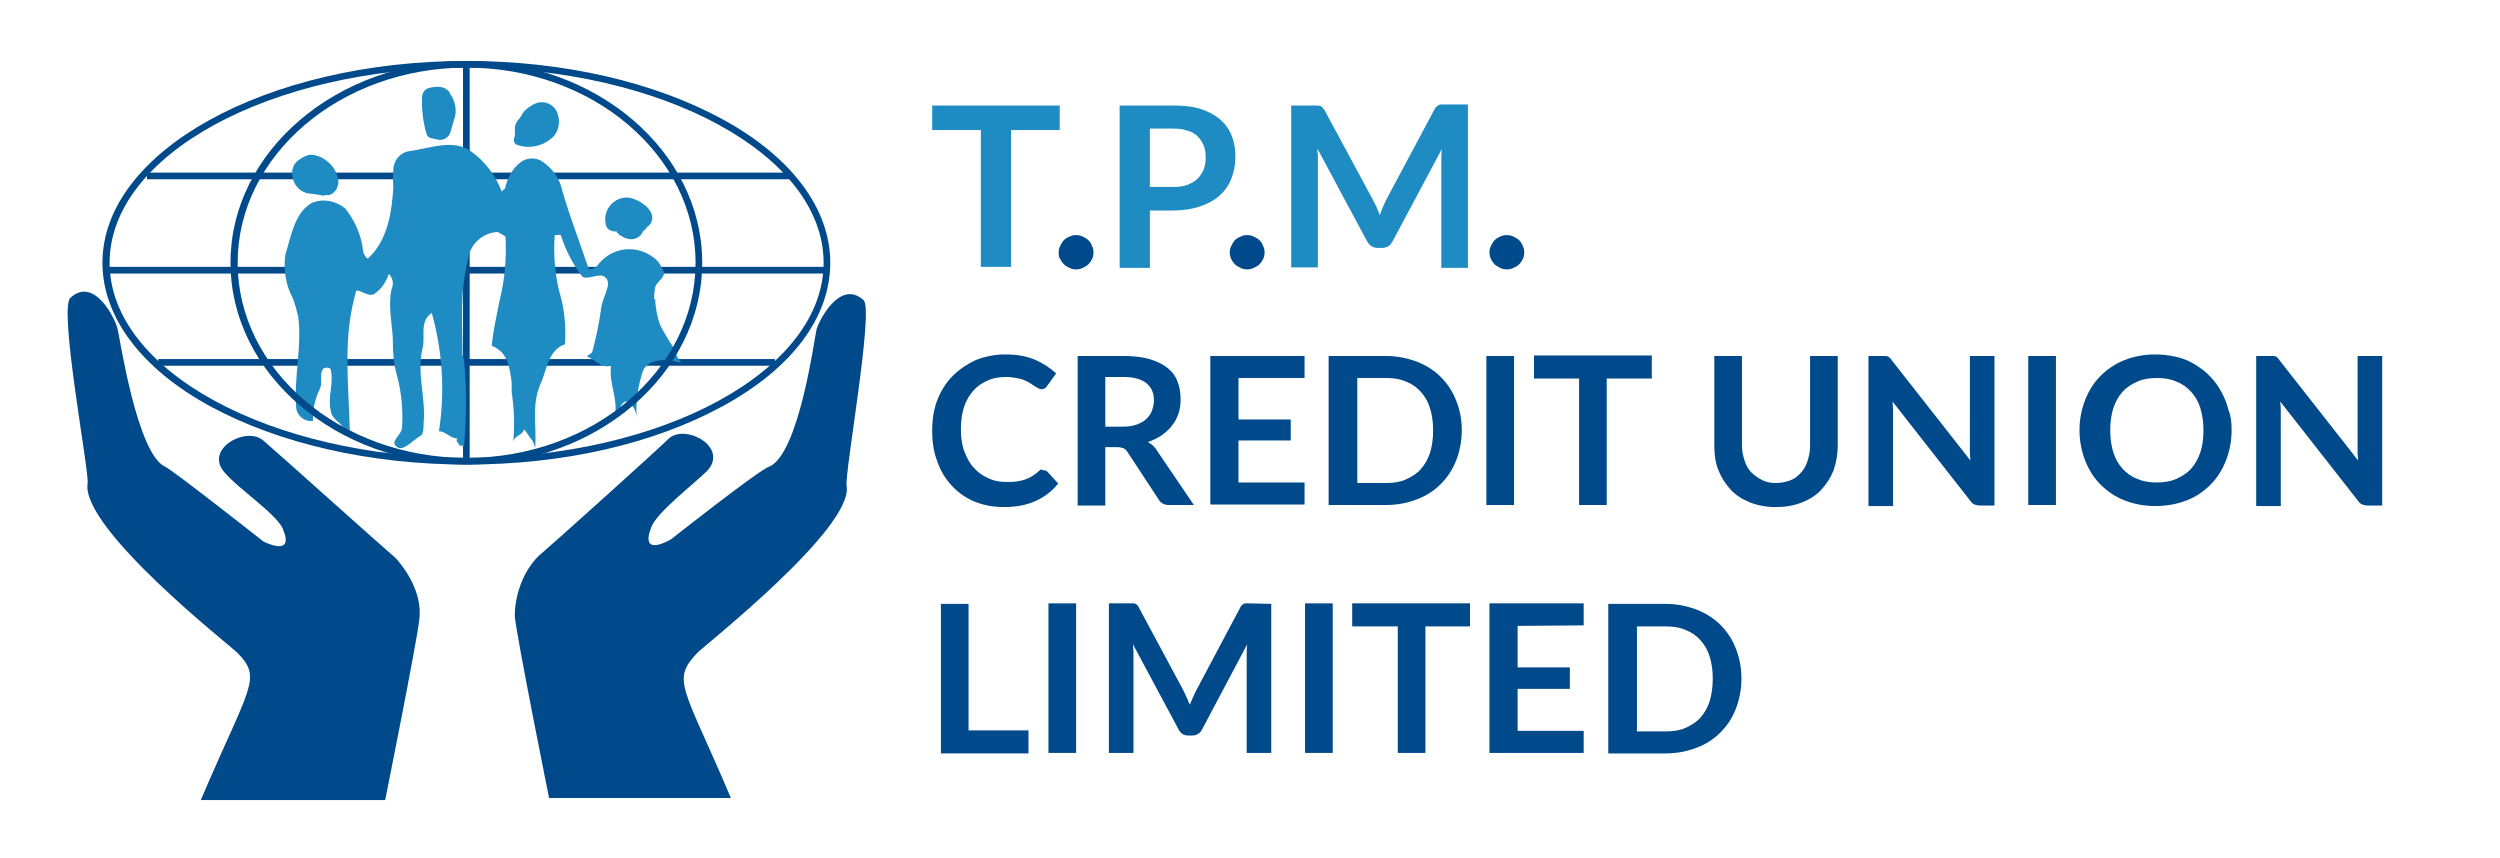 <svg xmlns="http://www.w3.org/2000/svg" xmlns:xlink="http://www.w3.org/1999/xlink" id="Layer_1" x="0px" y="0px" width="488.1px" height="167.6px" viewBox="0 0 488.1 167.6" style="enable-background:new 0 0 488.1 167.6;" xml:space="preserve"><style type="text/css">	.st0{display:none;}	.st1{display:inline;}	.st2{enable-background:new    ;}	.st3{fill:#004A8C;}	.st4{fill:#3D87F5;}	.st5{fill:#1E8BC3;}</style><g class="st0">	<g class="st1">		<g class="st2">			<path class="st3" d="M206.9,133.6v2.4v2.4H198h-8.9v-15.7V107h2.8h2.8v13.3v13.3h6.1H206.9L206.9,133.6L206.9,133.6z"></path>			<path class="st3" d="M216.6,138.5h-2.8H211v-15.7v-15.7h2.8h2.8v15.7V138.5z"></path>			<path class="st3" d="M256.3,107.2v15.7v15.7h-2.4h-2.4c0-0.7,0-6.2,0-11.7s0-10.8,0.2-11.1c-6.6,12.8-9.1,19.1-11.7,18.9    c-2.5-0.1-5-6.6-11.5-19.1c0.2,0.5,0.2,5.8,0.2,11.2c0,5.4,0,10.9,0,11.7h-2.4h-2.4v-15.7v-15.7c0.6,0.1,1.9,0,3.2-0.1    s2.5,0,2.8,0.6c0.7,1.2,3.2,5.8,5.6,10.4s4.7,9.2,5.1,10.4c0.5-1.4,2.8-6.1,5.2-10.8s4.9-9.3,5.9-10.6c0.4-0.2,1.4-0.2,2.4-0.2    s2.1,0.1,2.5,0v0.4H256.3z"></path>			<path class="st3" d="M268.7,138.5h-2.8h-2.8v-15.7v-15.7h2.8h2.8v15.7V138.5z"></path>			<path class="st3" d="M296.6,111.9H292h-4.6v13.3v13.3h-2.8h-2.8v-13.3v-13.3h-4.6h-4.6v-2.4v-2.4h11.9h11.9v2.4v2.4L296.6,111.9    L296.6,111.9z"></path>			<path class="st3" d="M306.4,111.7v4.3v4.3h5.3h5.3v2.3v2.3h-5.3h-5.3v4.4v4.4h6.7h6.7v2.4v2.4h-9.6h-9.6v-15.7v-15.7h9.6h9.6v2.4    v2.4h-6.7h-6.7V111.7L306.4,111.7z"></path>			<path class="st3" d="M351.8,122.8c0.3,7.8-3.5,12-8.9,14c-5.3,2-12.2,2-18.1,1.6v-15.6v-15.6c5.8-0.5,12.7-0.5,18.1,1.6    S352,115,351.8,122.8z M346,122.8c0.3-4.8-1.7-7.8-4.7-9.5s-7.1-2-11.1-1.5v11v11c4,0.5,8,0.1,11-1.6S346.3,127.5,346,122.8z"></path>		</g>		<g class="st2">			<path class="st3" d="M209.9,84.6c0.4-0.1,1.1,0.5,1.7,1.2c0.6,0.7,1.2,1.4,1.4,1.7c-4.4,5.4-11.1,6.1-16.6,3.6    c-5.5-2.4-9.7-8-9.1-14.8c-0.6-6.7,3.4-12,8.7-14.6c5.3-2.5,11.9-2.2,16.6,2.4c-0.5,0.5-0.9,1.5-1.5,2.4    c-0.6,0.8-1.2,1.4-2.1,0.9c-10.9-6.6-16,1.3-15.7,9s5.9,15.2,16.3,8c0,0.2,0,0.2,0.1,0.2C209.8,84.6,209.8,84.6,209.9,84.6z"></path>			<path class="st3" d="M240.5,92c-0.8-0.1-2.4,0.1-3.9,0.1s-2.9-0.2-3.4-1.1c0,0-1.6-2.5-3.2-5c-1.6-2.5-3.2-5-3.2-5    c-0.4-0.7-1.1-0.9-1.9-0.9c-0.8,0-1.7,0.1-2.4,0v6.2v6.2h-2.8H217v-16V60.7c2.6,0.1,6.1-0.2,9.5,0s6.6,0.7,8.6,2.5    c2.7,2.3,3.4,5.7,2.7,8.8s-3,5.9-6.5,6.7c0.9,0.3,2.9,3.2,4.9,6.2C238.1,88.1,239.9,91.2,240.5,92z M226,75.5    c4.9-0.3,6.9-3.5,6.2-6.2c-0.7-2.8-4.1-5.2-9.8-4.1v5.2v5.2h1.8L226,75.5L226,75.5z"></path>			<path class="st3" d="M249.6,65.4v4.3V74h5.3h5.3v2.3v2.3h-5.3h-5.3v4.3v4.3h6.7h6.7v2.4V92h-9.6h-9.6V76.3V60.7h9.6h9.6V63v2.4    h-6.7H249.6z"></path>			<path class="st3" d="M295,76.4c0.3,7.8-3.5,12-8.9,14s-12.2,2-18.1,1.6V76.3V60.7c5.9-0.5,12.8-0.5,18.1,1.6    C291.5,64.4,295.3,68.6,295,76.4z M289.2,76.4c0.3-4.7-1.6-7.7-4.6-9.4s-7-2.1-11-1.6v10.9v10.9c3.9,0.5,8,0.1,11-1.5    S289.5,81.2,289.2,76.4z"></path>			<path class="st3" d="M305.6,92h-2.8H300V76.3V60.7h2.8h2.8v15.7L305.6,92L305.6,92z"></path>			<path class="st3" d="M333.5,65.4h-4.6h-4.6v13.3V92h-2.7h-2.7V78.7V65.4h-4.6h-4.6V63v-2.4h11.9h11.9V63L333.5,65.4L333.5,65.4    L333.5,65.4z"></path>			<path class="st3" d="M358.7,87.3c5.6,0.2,7-4.9,7.1-10.8c0.2-5.9-0.9-12.6-0.3-15.8h2.8h2.8c-0.3,5.1,0.7,13.3-0.3,20.1    s-4.1,12.2-12.4,11.8c-8.3,0.4-11.3-5-12.4-11.8c-1-6.8,0-14.9-0.3-20.1h2.8h2.8c0.6,3.2-0.5,10-0.3,16    C351.4,82.7,352.9,87.7,358.7,87.3z"></path>			<path class="st3" d="M403.2,60.7v15.7V92c-0.7-0.1-1.7,0.1-2.6,0c-0.9,0-1.8-0.2-2.3-0.9c0,0-4-5.2-8-10.4c-4-5.2-8-10.4-8-10.4    c0.1,0.6,0.2,5.6,0.2,10.7s0,10.3,0,11.2h-2.4h-2.4V76.4V60.7c0.7,0.1,1.7-0.1,2.7,0c0.9,0,1.8,0.3,2.1,1.1c0,0,4,5.2,8,10.5    c4,5.2,8,10.5,8,10.5c-0.2-0.7-0.2-5.7-0.2-10.8c0-5.1,0-10.3,0-11.3h2.5H403.2z"></path>			<path class="st3" d="M415.7,92h-2.8h-2.8V76.3V60.7h2.8h2.8v15.7V92z"></path>			<path class="st3" d="M451.3,76.4C451.9,86.8,443.9,92,436,92s-16-5.2-15.4-15.6C420,66,428,60.8,436,60.8    C443.9,60.9,451.9,66.1,451.3,76.4z M445.7,76.4c0.5-7.3-4.6-10.9-9.7-10.9s-10.2,3.6-9.8,10.9c-0.4,7.3,4.7,10.9,9.8,10.9    S446.1,83.7,445.7,76.4z"></path>			<path class="st3" d="M481.9,60.7v15.7V92c-0.7-0.1-1.7,0.1-2.6,0c-0.9,0-1.8-0.2-2.3-0.9c0,0-4-5.2-8-10.4c-4-5.2-8-10.4-8-10.4    c0.1,0.6,0.2,5.6,0.2,10.7s0,10.3,0,11.2h-2.4h-2.4V76.4V60.7c0.7,0.1,1.7-0.1,2.7,0c0.9,0,1.8,0.3,2.1,1.1c0,0,4,5.2,8,10.5    c4,5.2,8,10.5,8,10.5C477,82.1,477,77.1,477,72c0-5.1,0-10.3,0-11.3h2.5H481.9z"></path>		</g>		<g class="st2">			<path class="st4" d="M210.3,18.7h-4.5h-4.5V32v13.3h-2.8h-2.8V32V18.7H191h-4.6v-2.4V14h11.9h11.9v2.4v2.3H210.3z"></path>			<path class="st3" d="M209.9,42.4c-0.2-2.1,1.5-3.2,3.2-3.2s3.4,1.1,3.3,3.2c0.1,2.2-1.6,3.2-3.2,3.2    C211.5,45.6,209.8,44.6,209.9,42.4z"></path>			<path class="st4" d="M231.3,14c9.5,0.2,12.9,6.1,11.7,11.6c-1.2,5.4-7,10.3-15.8,8.5v5.5v5.5h-2.8h-2.8V29.6V14h4.9H231.3z     M231.3,29.8c5-0.2,7-3.7,6.2-6.7s-4.3-5.7-10.4-4.5v5.6v5.6h2.1H231.3z"></path>			<path class="st3" d="M242,42.4c-0.2-2.1,1.5-3.2,3.2-3.2s3.4,1.1,3.3,3.2c0.2,2.2-1.5,3.2-3.3,3.2    C243.5,45.6,241.8,44.6,242,42.4z"></path>			<path class="st5" d="M286.5,14v15.7v15.7H284h-2.4c0-0.7,0-6.2,0-11.7s0-10.8,0.2-11.1c-6.6,12.8-9.1,19.1-11.7,18.9    s-5-6.6-11.5-19.1c0.2,0.5,0.2,5.8,0.2,11.2s0,10.9,0,11.7h-2.4H254V29.7V14c0.6,0.1,1.9,0,3.2-0.1c1.3,0,2.5,0,2.8,0.6    c0.7,1.2,3.2,5.8,5.6,10.4s4.7,9.2,5.1,10.4c0.5-1.4,2.8-6.1,5.2-10.8s4.9-9.3,5.9-10.6c0.4-0.2,1.4-0.2,2.4-0.2s2.1,0.1,2.5,0    V14H286.5z"></path>		</g>	</g>	<g class="st1">		<g>			<path class="st3" d="M157.8,58.7l-3.5,11.6l-3.5,11.6l-9,6.8l-9,6.8l0,0l0,0l-4.5,3.3l-4.5,3.3l-0.7-0.7l-0.7-0.7    c0,0,0.5-0.5,1.4-1.4s2.4-2.1,4.2-3.7l0,0l0,0c1.7-1.5,4.1-3.7,6.1-5.4c2-1.7,3.5-3.1,3.5-3.1c0.7-2.5,0.2-4.6-1.1-6.2    s-3.3-2.8-5.4-3.4c-1,0-1.9,0.1-2.7,0.5c-0.8,0.3-1.6,0.8-2.4,1.5l0,0l0,0c0,0-3.1,2.6-7,5.9s-8.5,7.1-11.6,9.7l0,0l0,0    c-5.9,5.5-10.6,8.6-13.5,12.2s-4,7.6-2.6,15c0,0,1.5,9.3,3,18.5s3,18.5,3,18.5h21.4h21.4l-4.8-12.6l-4.8-12.6    c-1.1-7.3,6.9-13.9,15.5-20.2c8.6-6.3,18-12.3,19.6-18.3l0,0l0,0c0.1-1,1.4-10.4,2.7-20s2.6-19.2,2.9-20.8    c-0.5-6.6-3.6-7.5-6.6-5.8C161.2,50.7,158.2,55,157.8,58.7"></path>			<path class="st3" d="M10.2,51.6c-2-2.3-4.5-3.4-6.5-3S0.2,51,0.2,55c0.3,1.6,1.6,11.3,2.9,20.8s2.6,18.9,2.7,19.9l0,0l0,0    c1.5,6.4,10.9,12.5,19.7,18.9s16.7,13,15.5,20.2c0,0-2.4,6.3-4.8,12.6S31.3,160,31.3,160H53h21.6l3-18.5l3-18.5    c1.1-7.5,0.1-11.5-2.7-15c-2.8-3.5-7.4-6.6-13.4-12.1l0,0l0,0c-3-2.5-7.6-6.4-11.6-9.7c-3.9-3.3-7.1-5.9-7.1-5.9l0,0l0,0    c-2.4-2.5-6-2.4-8.6-0.8s-4.3,4.6-2.9,7.9c0,0,1.5,1.3,3.4,3s4.3,3.8,6.2,5.5l0,0l0,0c1.7,1.5,3.1,2.8,4.1,3.7s1.5,1.4,1.5,1.4    l-0.7,0.7l-0.7,0.7l-4.5-3.3l-4.5-3.3l0,0l0,0L29.6,89l-9.3-6.8c-1.2-2.8-2.8-9.3-4.6-15.7S11.9,53.8,10.2,51.6"></path>			<path class="st3" d="M86-1.6C35.1-1,9.7,20.5,9.7,42.1s25.4,43,76.3,43.6c50.9-0.5,76.3-22.1,76.3-43.6    C162.3,20.5,136.8-1.1,86-1.6 M86,84.8c-48.8-0.5-73.3-21.6-73.3-42.7C12.7,20.9,37.2-0.2,86-0.6c48.6,0.7,72.9,21.7,72.9,42.8    C158.8,63.1,134.5,84.1,86,84.8"></path>			<path class="st3" d="M86-1.6C51.1-1,33.6,20.5,33.5,42.1c-0.1,21.5,17.4,43,52.5,43.6c35-0.6,52.4-22.1,52.4-43.6    C138.3,20.6,120.8-0.9,86-1.6 M86,84.8c-33.2-0.1-49.7-21.4-49.7-42.7S52.8-0.5,86-0.6c33.2,0.1,49.7,21.4,49.7,42.7    S119.1,84.7,86,84.8"></path>			<path class="st3" d="M86.9,42.1c0,28.1-0.5,42.1-1.1,42.1c-0.5,0-1.1-14-1.1-42.1C84.8,14,85.4-0.1,85.9-0.1    C86.5-0.1,87,14,86.9,42.1"></path>			<path class="st3" d="M86,24.5c-18.8,0-35.9-0.1-48.2-0.3c-12.3-0.2-20-0.5-20-0.7c-1.9-0.7,33.2-1,68.2-1s70.1,0.4,68.2,1.2    c-0.3,0.3-7.9,0.5-20.2,0.7C121.7,24.4,104.8,24.5,86,24.5"></path>			<path class="st3" d="M86,64.7c-43.3,0-65-0.5-65.1-1.1s21.6-1.1,65.1-1.1c43.4,0,65.1,0.5,65.1,1.1C151,64.1,129.3,64.7,86,64.7"></path>			<path class="st3" d="M86,44.2c-48.1,0-72.2-0.5-72.2-1.1c0-0.5,24.1-1.1,72.2-1.1c48.2,0,72.2,0.5,72.2,1.1    C158.1,43.7,134,44.2,86,44.2"></path>			<g>				<path class="st5" d="M120.5,35.5c1.9-0.1,3-1.3,3.4-2.7c0.4-1.5,0.1-3.2-0.8-4.5c-2.7-1.9-4.7-0.3-5.4,1.9     S117.7,35.1,120.5,35.5"></path>				<path class="st5" d="M51.4,36.1C53.8,36,55,34,55,31.9c0-2-1.2-4.1-3.6-4.2C49.1,27.9,48,30,47.9,32C47.9,34,49.1,36,51.4,36.1"></path>				<path class="st5" d="M74.9,14c3.3,0,4.9-2.8,4.9-5.5S78.1,3,74.9,3.1c-3,0.3-4.6,2.9-4.6,5.5S71.9,13.9,74.9,14"></path>				<path class="st5" d="M98.5,15.1c2.9-0.5,4.5-3.4,4.5-6.1s-1.6-5.2-5-5c-3.1,0.3-4.5,3.1-4.4,5.8S95.3,15.2,98.5,15.1"></path>				<path class="st5" d="M90,33.6c-2.2-15.8-10.8-20.4-18.3-17.7c-7.4,2.6-13.7,12.6-11,26.2c-4.2-3.5-7.9-5.2-10.9-4.5     s-5.5,3.5-7.2,9.1c-0.2,1-0.7,3.1-0.7,5.1c-0.1,1.9,0.2,3.6,1.6,3.8c0.5,0,0.9-0.1,1.1-0.4c0.2-0.2,0.3-0.6,0.3-1.1     c0-1,0.1-2.1,0.3-3.3c0.2-1.1,0.5-2.3,0.7-3.3c0.1,1.5,0,3.1-0.1,4.6c0,1.5,0,3,0.6,4.5c0.4,0.6,0.3,5.8,0.5,10.7     s0.8,9.3,2.6,8.3c1.4,0.2,1.7-3.2,1.8-6.9s-0.1-7.5,0.2-8.1c0.4,0.6,0.1,4.8,0.2,8.6c0.1,3.8,0.5,7.3,2.4,6.4     c1.4,0.4,1.8-4.1,2.1-8.8c0.2-4.7,0.2-9.7,0.5-10.2c0.7-1,0.7-3.6,0.5-6.2s-0.6-5.3-0.5-6.5c1.3,0.8,3.3,1.3,5.1,1     c1.8-0.2,3.3-1.2,3.6-3c-0.1-2.8,0.1-5.3,0.5-7.8c0.5-2.4,1.3-4.8,2.5-7.2c0,0.5,0.3,12.3,0.5,24c0.3,11.7,0.5,23.2,0.5,23.2     c0,1.5,1.4,2.4,2.9,2.5c1.4,0.1,2.9-0.7,2.7-2.5l0,0l0,0l0.2-9.7l0.2-9.7l0.5,9.8l0.5,9.8c0,1.5,1.4,2.4,2.8,2.5     s2.8-0.7,2.8-2.5l0,0l0,0l0.5-23.6L83.1,27c1.7,2.2,1.9,6.2,2.1,9.9s0.5,7,2.4,7.6c1.9-0.1,2.4-2.1,2.4-4.4     C90,37.8,89.6,35.1,90,33.6C90,32.6,90,33,90,33.6C90,33.9,90,34.4,90,33.6"></path>				<path class="st5" d="M112,45.1c0.5,0,1.2-0.1,1.8-0.3c0.6-0.2,1.2-0.5,1.7-0.7c0.4,2-0.3,6.2-1.1,10.4s-1.7,8.4-1.8,10.4     c0.1,0.4,0.9,0.5,1.7,0.5c0.8,0,1.6,0,2,0c0.3,0.7,0.1,3.7,0.2,6.3c0.1,2.6,0.6,4.9,2.3,4.2c1.4,0,1.7-2.2,1.8-4.7     c0.1-2.5-0.1-5.1,0.2-5.8h0.3h0.3c0.3,0.7,0.1,3.7,0.2,6.3c0.1,2.6,0.6,4.9,2.3,4.2c1.4,0,1.7-2.2,1.8-4.7     c0.1-2.5-0.1-5.1,0.2-5.8c0.5,0,1.5,0.1,2.3-0.1c0.8-0.1,1.3-0.5,0.8-1.6c-0.1-0.9-1-4.9-1.9-8.9s-1.5-7.9-1.2-8.6     c1,1.3,1,3.4,1.1,5.3c0.2,1.8,0.5,3.4,2.3,3.8c0.8,0.1,1.2-0.4,1.3-1.1s0.1-1.5,0.1-2l0,0l0,0l0,0l0,0c0.2-3.3-1.2-8.5-3.7-12     s-6-5.3-9.8-2c-1,0.4-1.7,1-2.5,1.6c-0.7,0.6-1.5,1.1-2.6,1.3l0,0l0,0c0.5-4.7-0.7-12-3.6-17.5s-7.5-9.2-13.7-6.7     c-4.5,0.4-7.6,9.2-8.7,16.8s-0.2,13.8,3.1,8.9c0-1.9,0.3-4,0.7-6c0.5-2,1.1-3.9,1.8-5.6c0.4,2.4-0.4,8.2-1.3,14     s-2,11.6-2.1,14.1c0.3-0.3,0.5-0.3,0.7-0.2s0.3,0.2,0.3,0.2h1.3h1.3l0.3,7.5l0.3,7.5c-0.1,1.7,1.2,2.5,2.5,2.5s2.6-0.8,2.5-2.5     c0-0.2,0.1-4,0.3-7.8c0.1-3.8,0.3-7.6,0.3-7.8h0.3h0.3L99,66l0.3,7.5c-0.1,1.7,1.2,2.5,2.5,2.5s2.6-0.8,2.5-2.5c0,0,0-0.1,0-0.3     c0-0.1,0-0.3,0-0.3l0.3-7.5l0.3-7.5c0.5-0.1,1.2,0,1.9,0s1.4-0.1,1.7-0.6c0-0.3,0.1-0.4,0.2-0.5s0.1-0.3-0.2-0.5     c-0.3-2.2-1.2-7.9-2-13.6s-1.4-11.3-1.1-13.4c0.5,1.7,1,3.6,1.4,5.5s0.6,3.8,0.6,5.5l0,0l0,0c0,0.5,0.1,0.9,0.4,1.2     c0.2,0.3,0.6,0.5,1.1,0.8c0.7,1.4,1.4,2,1.9,2.4C111.1,45.1,111.6,45.1,112,45.1z"></path>			</g>		</g>	</g></g><g>	<g>		<path class="st3" d="M206.7,49.3c0-0.5,0.1-0.9,0.3-1.3c0.2-0.4,0.4-0.8,0.7-1.1s0.6-0.5,1.1-0.7c0.4-0.2,0.8-0.3,1.3-0.3   s0.9,0.1,1.3,0.3c0.4,0.2,0.8,0.4,1.1,0.7s0.5,0.6,0.7,1.1c0.2,0.4,0.3,0.8,0.3,1.3s-0.1,0.9-0.3,1.3c-0.2,0.4-0.4,0.7-0.7,1   s-0.7,0.5-1.1,0.7c-0.4,0.2-0.8,0.3-1.3,0.3s-0.9-0.1-1.3-0.3c-0.4-0.2-0.8-0.4-1.1-0.7s-0.5-0.6-0.7-1   C206.7,50.2,206.7,49.8,206.7,49.3z"></path>		<path class="st5" d="M229,20.6c2.1,0,4,0.2,5.5,0.7s2.8,1.2,3.8,2.1s1.8,2,2.2,3.2c0.5,1.2,0.7,2.6,0.7,4.1c0,1.5-0.3,2.9-0.8,4.2   s-1.3,2.4-2.3,3.3c-1,0.9-2.3,1.6-3.8,2.1s-3.3,0.8-5.4,0.8h-4.4v11.2h-5.9V20.6H229z M229,36.5c1.1,0,2-0.1,2.8-0.4   c0.8-0.3,1.5-0.7,2-1.2s0.9-1.1,1.2-1.8s0.4-1.5,0.4-2.4c0-0.8-0.1-1.6-0.4-2.3c-0.3-0.7-0.7-1.3-1.2-1.8s-1.2-0.9-2-1.1   c-0.8-0.3-1.8-0.4-2.9-0.4h-4.4v11.4H229z"></path>		<path class="st3" d="M240.1,49.3c0-0.5,0.1-0.9,0.3-1.3c0.2-0.4,0.4-0.8,0.7-1.1s0.6-0.5,1.1-0.7c0.4-0.2,0.8-0.3,1.3-0.3   s0.9,0.1,1.3,0.3c0.4,0.2,0.8,0.4,1.1,0.7s0.5,0.6,0.7,1.1c0.2,0.4,0.3,0.8,0.3,1.3s-0.1,0.9-0.3,1.3c-0.2,0.4-0.4,0.7-0.7,1   s-0.7,0.5-1.1,0.7c-0.4,0.2-0.8,0.3-1.3,0.3s-0.9-0.1-1.3-0.3c-0.4-0.2-0.8-0.4-1.1-0.7s-0.5-0.6-0.7-1   C240.2,50.2,240.1,49.8,240.1,49.3z"></path>		<path class="st5" d="M286.6,20.6v31.7h-5.2V31.8c0-0.8,0-1.7,0.1-2.7l-9.6,18c-0.5,0.9-1.1,1.3-2.1,1.3H269   c-0.9,0-1.6-0.4-2.1-1.3L257.2,29c0,0.5,0.1,1,0.1,1.4c0,0.5,0,0.9,0,1.3v20.5h-5.2V20.6h4.5c0.3,0,0.5,0,0.7,0s0.4,0.1,0.5,0.1   c0.2,0.1,0.3,0.2,0.4,0.3c0.1,0.1,0.2,0.3,0.4,0.5l9.5,17.6c0.2,0.5,0.5,1,0.7,1.4c0.2,0.5,0.4,1,0.6,1.5c0.2-0.5,0.4-1.1,0.6-1.6   s0.5-1,0.7-1.5l9.4-17.6c0.1-0.2,0.2-0.4,0.4-0.5c0.1-0.1,0.3-0.2,0.4-0.3c0.2-0.1,0.3-0.1,0.5-0.1s0.4,0,0.7,0h4.5V20.6z"></path>		<path class="st5" d="M206.9,25.4h-9.5v26.7h-5.9V25.4H182v-4.8h24.9V25.4z"></path>	</g>	<g>		<path class="st3" d="M203.7,91.8c0.3,0,0.6,0.1,0.8,0.3l2.1,2.3c-1.2,1.5-2.6,2.6-4.4,3.4c-1.7,0.8-3.8,1.2-6.2,1.2   c-2.2,0-4.1-0.4-5.8-1.1s-3.2-1.8-4.4-3.1c-1.2-1.3-2.2-2.9-2.8-4.7c-0.7-1.8-1-3.8-1-6s0.3-4.2,1-6s1.7-3.4,3-4.7   c1.3-1.3,2.8-2.3,4.5-3.1c1.8-0.7,3.7-1.1,5.8-1.1s4,0.3,5.7,1c1.6,0.7,3,1.6,4.2,2.7l-1.8,2.5c-0.1,0.2-0.2,0.3-0.4,0.4   s-0.4,0.2-0.7,0.2c-0.2,0-0.4-0.1-0.6-0.2c-0.2-0.1-0.5-0.3-0.7-0.4c-0.3-0.2-0.6-0.4-0.9-0.6c-0.3-0.2-0.7-0.4-1.2-0.6   c-0.4-0.2-1-0.3-1.5-0.4c-0.6-0.1-1.3-0.2-2-0.2c-1.3,0-2.5,0.2-3.6,0.7s-2,1.1-2.8,2s-1.4,2-1.8,3.2c-0.4,1.3-0.6,2.7-0.6,4.3   c0,1.6,0.2,3.1,0.7,4.4s1.1,2.4,1.9,3.2c0.8,0.9,1.7,1.5,2.8,2s2.2,0.7,3.5,0.7c0.7,0,1.4,0,2-0.1s1.1-0.2,1.7-0.4   c0.5-0.2,1-0.4,1.4-0.7c0.5-0.3,0.9-0.6,1.3-1c0.1-0.1,0.3-0.2,0.4-0.3C203.4,91.8,203.6,91.8,203.7,91.8z"></path>		<path class="st3" d="M233.1,98.6h-4.9c-0.9,0-1.6-0.4-2-1.1l-6.1-9.3c-0.2-0.3-0.5-0.6-0.8-0.7s-0.7-0.2-1.2-0.2h-2.3v11.4h-5.4   V69.5h8.9c2,0,3.7,0.2,5.1,0.6c1.4,0.4,2.6,1,3.5,1.7s1.6,1.6,2,2.7c0.4,1,0.6,2.2,0.6,3.4c0,1-0.1,1.9-0.4,2.8   c-0.3,0.9-0.7,1.7-1.3,2.4c-0.5,0.7-1.2,1.3-2,1.9c-0.8,0.5-1.7,1-2.7,1.3c0.3,0.2,0.7,0.4,1,0.7c0.3,0.3,0.6,0.6,0.8,1   L233.1,98.6z M219.2,83.3c1,0,1.9-0.1,2.7-0.4s1.4-0.6,1.9-1.1s0.9-1,1.1-1.6c0.2-0.6,0.4-1.3,0.4-2c0-1.5-0.5-2.6-1.5-3.4   s-2.5-1.2-4.5-1.2h-3.5v9.7H219.2z"></path>		<path class="st3" d="M241.8,73.8v8.1H252V86h-10.2v8.2h12.9v4.3h-18.4v-29h18.4v4.3H241.8z"></path>		<path class="st3" d="M285.4,84c0,2.1-0.4,4.1-1.1,5.9s-1.7,3.3-3,4.6s-2.8,2.3-4.7,3c-1.8,0.7-3.8,1.1-6.1,1.1h-11.1V69.5h11.1   c2.2,0,4.2,0.4,6.1,1.1c1.8,0.7,3.4,1.7,4.7,3c1.3,1.3,2.3,2.8,3,4.6C285,79.9,285.4,81.9,285.4,84z M279.8,84   c0-1.6-0.2-3-0.6-4.3s-1-2.3-1.8-3.2c-0.8-0.9-1.8-1.6-2.9-2c-1.1-0.5-2.4-0.7-3.8-0.7H265v20.5h5.7c1.4,0,2.7-0.2,3.8-0.7   c1.1-0.5,2.1-1.1,2.9-2s1.4-2,1.8-3.2C279.6,87.1,279.8,85.7,279.8,84z"></path>		<path class="st3" d="M295.6,98.6h-5.4V69.5h5.4V98.6z"></path>		<path class="st3" d="M322.5,73.9h-8.8v24.7h-5.4V73.9h-8.8v-4.5h23L322.5,73.9L322.5,73.9z"></path>		<path class="st3" d="M346.7,94.3c1,0,2-0.2,2.8-0.5s1.5-0.8,2.1-1.5c0.6-0.6,1-1.4,1.3-2.3s0.5-1.9,0.5-3V69.5h5.4V87   c0,1.7-0.3,3.3-0.8,4.8c-0.6,1.5-1.4,2.7-2.4,3.8c-1,1.1-2.3,1.9-3.8,2.5s-3.2,0.9-5,0.9c-1.9,0-3.6-0.3-5.1-0.9s-2.8-1.4-3.8-2.5   s-1.8-2.3-2.4-3.8s-0.8-3.1-0.8-4.8V69.5h5.4v17.4c0,1.1,0.2,2.1,0.5,3s0.7,1.7,1.3,2.3c0.6,0.6,1.3,1.1,2.1,1.5   C344.7,94.1,345.6,94.3,346.7,94.3z"></path>		<path class="st3" d="M389.4,69.5v29.2h-2.8c-0.4,0-0.8-0.1-1.1-0.2c-0.3-0.1-0.6-0.4-0.8-0.7l-15.2-19.4c0.1,0.9,0.1,1.7,0.1,2.5   v17.9h-4.8V69.5h2.8c0.2,0,0.4,0,0.6,0s0.3,0.1,0.4,0.1c0.1,0.1,0.3,0.1,0.4,0.3c0.1,0.1,0.3,0.3,0.4,0.5l15.3,19.5   c0-0.5-0.1-0.9-0.1-1.4s0-0.9,0-1.3V69.5H389.4z"></path>		<path class="st3" d="M401.4,98.6H396V69.5h5.4V98.6z"></path>		<path class="st3" d="M435.7,84c0,2.1-0.4,4.1-1.1,5.9s-1.7,3.4-3,4.7s-2.8,2.4-4.7,3.1c-1.8,0.7-3.8,1.1-6.1,1.1   c-2.2,0-4.2-0.4-6-1.1s-3.4-1.8-4.7-3.1s-2.3-2.9-3-4.7c-0.7-1.8-1.1-3.8-1.1-5.9s0.4-4.1,1.1-5.9s1.7-3.4,3-4.7   c1.3-1.3,2.9-2.4,4.7-3.1c1.8-0.7,3.8-1.1,6-1.1c1.5,0,2.9,0.2,4.2,0.5c1.3,0.3,2.5,0.8,3.6,1.5s2.1,1.4,2.9,2.3   c0.9,0.9,1.6,1.9,2.2,3s1.1,2.3,1.4,3.6C435.6,81.3,435.7,82.6,435.7,84z M430.2,84c0-1.6-0.2-3-0.6-4.3s-1-2.3-1.8-3.2   c-0.8-0.9-1.8-1.6-2.9-2c-1.1-0.5-2.4-0.7-3.8-0.7s-2.7,0.2-3.8,0.7c-1.1,0.5-2.1,1.1-2.9,2s-1.4,2-1.8,3.2   c-0.4,1.3-0.6,2.7-0.6,4.3c0,1.6,0.2,3,0.6,4.3s1,2.3,1.8,3.2c0.8,0.9,1.8,1.6,2.9,2c1.1,0.5,2.4,0.7,3.8,0.7s2.7-0.2,3.8-0.7   c1.1-0.5,2.1-1.1,2.9-2s1.4-2,1.8-3.2C430,87.1,430.2,85.7,430.2,84z"></path>		<path class="st3" d="M465.1,69.5v29.2h-2.8c-0.4,0-0.8-0.1-1.1-0.2c-0.3-0.1-0.6-0.4-0.8-0.7l-15.2-19.4c0.1,0.9,0.1,1.7,0.1,2.5   v17.9h-4.8V69.5h2.8c0.2,0,0.4,0,0.6,0s0.3,0.1,0.4,0.1s0.3,0.1,0.4,0.3c0.1,0.1,0.3,0.3,0.4,0.5l15.3,19.5c0-0.5-0.1-0.9-0.1-1.4   s0-0.9,0-1.3V69.5H465.1z"></path>		<path class="st3" d="M200.8,142.6v4.5h-17.1v-29.2h5.4v24.7H200.8z"></path>		<path class="st3" d="M210.1,147h-5.4v-29.2h5.4V147z"></path>		<path class="st3" d="M248.2,117.9V147h-4.8v-18.8c0-0.8,0-1.6,0.1-2.4l-8.8,16.6c-0.4,0.8-1.1,1.2-1.9,1.2H232   c-0.9,0-1.5-0.4-1.9-1.2l-8.9-16.6c0,0.4,0.1,0.9,0.1,1.3s0,0.8,0,1.2V147h-4.8v-29.2h4.1c0.2,0,0.5,0,0.6,0c0.2,0,0.3,0,0.5,0.1   c0.1,0.1,0.3,0.1,0.4,0.3c0.1,0.1,0.2,0.3,0.3,0.5l8.7,16.2c0.2,0.4,0.4,0.9,0.6,1.3c0.2,0.5,0.4,0.9,0.6,1.4   c0.2-0.5,0.4-1,0.6-1.4c0.2-0.5,0.4-0.9,0.6-1.3l8.6-16.2c0.1-0.2,0.2-0.4,0.3-0.5s0.3-0.2,0.4-0.3c0.1-0.1,0.3-0.1,0.5-0.1   s0.4,0,0.6,0L248.2,117.9L248.2,117.9z"></path>		<path class="st3" d="M260.2,147h-5.4v-29.2h5.4V147z"></path>		<path class="st3" d="M287.1,122.3h-8.8V147h-5.4v-24.7H264v-4.5h23v4.5H287.1z"></path>		<path class="st3" d="M296.3,122.2v8.1h10.2v4.2h-10.2v8.2h12.9v4.3h-18.4v-29.2h18.4v4.3L296.3,122.2L296.3,122.2z"></path>		<path class="st3" d="M340,132.5c0,2.1-0.4,4.1-1.1,5.9c-0.7,1.8-1.7,3.3-3,4.6s-2.8,2.3-4.7,3c-1.8,0.7-3.8,1.1-6.1,1.1H314v-29.2   h11.1c2.2,0,4.2,0.4,6.1,1.1c1.8,0.7,3.4,1.7,4.7,3c1.3,1.3,2.3,2.8,3,4.6C339.6,128.4,340,130.3,340,132.5z M334.4,132.5   c0-1.6-0.2-3-0.6-4.3s-1-2.3-1.8-3.2c-0.8-0.9-1.8-1.6-2.9-2c-1.1-0.5-2.4-0.7-3.8-0.7h-5.7v20.5h5.7c1.4,0,2.7-0.2,3.8-0.7   c1.1-0.5,2.1-1.1,2.9-2s1.4-2,1.8-3.2C334.2,135.5,334.4,134.1,334.4,132.5z"></path>	</g></g><g>	<path class="st3" d="M90.4,12.5h1.3V90h-1.3V12.5z"></path>	<path class="st3" d="M30.9,70.1h120.4v1.3H30.9V70.1z M20.8,52.1h140.7v1.3H20.8V52.1z M28.7,33.7h125.5V35H28.7V33.7z"></path>	<path class="st3" d="M91.1,90.7c-18.8,0-36.7-4.1-50.1-11.4s-21-17.4-21-28c0-21.7,31.9-39.4,71.1-39.4c18.9,0,36.6,4.1,50,11.4  s21,17.4,21,28s-7.4,20.6-21,28S110,90.7,91.1,90.7z M91.1,13.2c-38.4,0-69.7,17.1-69.7,38.1s31.3,38.1,69.7,38.1  s69.7-17.1,69.7-38.1S129.5,13.2,91.1,13.2z"></path>	<path class="st5" d="M63.2,38.2c-1.1-0.2-2.3-0.4-3.4-0.5c-0.5-0.2-0.9-0.4-1.3-0.7c-0.8-0.7-1.3-1.6-1.4-2.7  c-0.3-1.3,0.4-2.7,1.6-3.3c0.5-0.4,1.1-0.6,1.8-0.8c1,0,1.9,0.3,2.7,0.8c1.3,0.8,2.3,2,2.7,3.5c0.5,1.4-0.1,2.9-1.4,3.5  c-0.3,0.1-0.7,0.1-1.1,0.1"></path>	<path class="st5" d="M85.2,27.2c-0.8-0.2-1.7-0.2-1.9-1c-0.7-2.3-1-4.8-0.9-7.2c0-0.7,0.4-1.4,1-1.7c1.7-0.6,3.9-0.6,4.6,1.2  c0.8,1.2,1.1,2.6,0.9,4c-0.3,1.1-0.6,2-0.9,3.1C87.7,26.9,86.5,27.6,85.2,27.2"></path>	<path class="st5" d="M100.4,26.9c0.3-0.8,0-1.6,0.2-2.4s0.8-1.3,1.2-1.9c0.2-0.5,0.6-1,1-1.3c0.6-0.5,1.2-0.9,2-1.2  c1.6-0.5,3.4,0.3,4,1.9c0.7,1.8,0.3,3.8-1.1,5c-1.9,1.6-4.4,2.1-6.7,1.3C100.4,28.1,100.2,27.5,100.4,26.9  C100.3,26.9,100.3,26.9,100.4,26.9"></path>	<path class="st5" d="M120.2,45.2c-0.9,0-1.7-0.4-1.9-1.3c-0.6-2.3,0.8-4.6,3-5.2c0.8-0.2,1.6-0.2,2.3,0.1c0.6,0.2,1.3,0.5,1.8,0.9  c0.8,0.5,1.4,1.1,1.8,2c0.4,1,0,2.2-1,2.7v0.3c0,0.1-0.3,0-0.3,0V45h-0.3c-0.4,1.3-1.8,2-3.1,1.6c-0.1,0-0.2-0.1-0.3-0.1  c-0.4,0-0.8-0.5-1.3-0.6c0-0.4-0.6-0.3-0.5-0.8"></path>	<path class="st5" d="M98.7,46.2c0.2,4.1-0.1,8.2-1.1,12.2c-0.6,3-1.3,6.1-1.6,9.1c3.2,1.3,3.5,4.2,3.9,7.2v1.9  c0.5,3.2,0.6,6.4,0.3,9.7c0.2-1.3,1.9-1.3,2.1-2.5c0.7,0.8,1,1.5,1.7,2.3c0.2,0.4,0.3,0.9,0.5,1.3c0.3-4.2-0.8-8.5,1.1-12.6  c1.2-2.7,1.4-6.4,4.7-7.6c0.2-2.9,0-5.9-0.7-8.8c-1.2-4-1.6-8.3-1.3-12.5c0.1,0,1.2-0.1,1.2,0c0.9,2.9,2.3,5.6,4.1,8  c0.7,0.9,3.2-0.5,4.2,0c1.7,0.9,0.6,2.8,0,4.6c-0.2,0.5-0.3,1-0.4,1.5c-0.4,3-1,5.9-1.8,8.8c-0.1,0.2-0.7,0.4-1,0.8  c1.7,0.6,2.7,2.4,4.7,1.8c-0.5,3.4,1.5,6.6,0.7,10.1c0.2-0.4,0.4-0.4,0.8-0.4c-0.1-1.2,0.7-2.7,1.4-2.7c1.1,0,2.1,1.8,2.1,3.3  c-0.2-3.1,0.2-6.2,1.2-9.2c0.9-2.5,4.8-2.6,7.5-1.6c-0.7-1-1.2-2-1.6-3.2c-0.9-1.3-1.7-2.7-2.5-4.2c-0.6-1.6-0.9-3.3-1-5.1h-0.2  c0-0.8,0.1-1.5,0.2-2.3c0.4-1.4,2.5-2,1.4-3.6c-0.3-0.7-0.7-1.4-1.3-1.9c-0.2-0.2-0.5-0.4-0.8-0.6c-3.5-2.4-8.2-1.5-10.6,1.9  c-0.2,0.3-1.5,1-1.7,0.5c-1.7-5.1-3.6-9.9-5.1-15.1c-0.5-2.5-2.1-4.7-4.3-6c-3.5-1.6-6.2,2.2-6.9,5.5c0,0.1-0.6,0.3-0.6,0.7  c-1.2-3.2-3.3-6-6.1-8c-3.4-2.4-7.8-0.6-11.9,0c-1.8,0.2-3.1,1.7-3.2,3.5c-0.1,1.2-0.1,2.3,0,3.5c-0.3,4.9-1.1,10.4-4.9,13.9  c-0.3,0.3-1-1-1-1.3c-0.3-3.1-1.6-6-3.5-8.4c-1.8-1.5-4.3-2-6.5-1.1c-3.4,1.9-4.1,6.6-5.2,10.2c-0.4,2.9,0.1,5.9,1.5,8.5  c0.4,1.1,0.7,2.2,1,3.4c0.8,5.7-0.8,11.7-0.4,17.6c0,1.5,1.2,2.8,2.7,2.9H61l0,0c0.1,0,0.2-0.2,0.1-0.3v-0.3c0-2,0.5-4,1.4-5.8  c0.5-1.1-0.2-2.8,0.6-3.8c0.2-0.2,1.4-0.5,1.5,0.3c0.6,2.7-0.7,5.2,0,8c0.3,1.8,2.2,2.1,2.7,3.9c0.3,0.1,0.6,0.1,1,0  c-0.2-8.6-1.3-17.3,0.8-25.7c0.1-0.5,0.2-0.8,0.4-1.6s2.6,1.4,3.7,0.4c1.3-0.9,2.2-2.3,2.7-3.8c0.8,0.7,1,1.9,0.6,2.8  c-0.2,0.7-0.3,1.4-0.3,2.1c-0.2,2.8,0.5,5.7,0.5,8.4c0,2.2,0.2,4.4,0.8,6.5c0.9,3.3,1.2,6.8,1,10.2c-0.1,1.5-2.4,2.6-1.1,3.7  s3.1-1.2,4.7-2.1c0.6-0.3,0.6-1.6,0.6-2.4c0.5-4.9-1.4-9.9-0.2-14.7c0.6-2.3-0.7-5.2,1.8-6.9c2.1,7.5,2.6,15.4,1.4,23.1  c1.3,0,2.2,1.4,3.6,1.4c-0.5,0.6,0.4,0.9,0.4,1.4h0.9c0.5-5.5,0.5-11.1,0-16.6c0-0.2-0.3-1-0.3-1.1c0-3.7-0.2-7.5,0-11.3  c0.1-2.7,0.6-5.4,1.2-8s2.9-4.6,5.7-4.7C97.9,45.7,98.3,45.9,98.7,46.2z"></path>	<path class="st3" d="M91.1,11.9C65.7,11.9,45,29.6,45,51.3s20.7,39.4,46.1,39.4s46-17.7,46-39.4S116.5,11.9,91.1,11.9z M91.1,89.4  c-24.6,0-44.7-17.1-44.7-38.1s20.1-38.1,44.7-38.1s44.7,17.1,44.7,38.1S115.7,89.4,91.1,89.4z"></path>	<path class="st3" d="M142.7,155.8h-35.5c0,0-6.3-31.3-6.7-35.5c0-4.2,1.7-8.8,4.6-11.7c2.5-2.1,23.4-20.9,25.5-23  c3.3-2.9,11.7,1.7,7.5,6.3c-2.5,2.5-9.6,7.9-10.9,10.9c-2.5,6.3,3.8,2.5,3.8,2.5s17.5-13.8,19.2-14.2c5.8-2.5,8.8-25,9.2-26.7  c0.4-1.7,4.6-10,9.2-5.8c2.1,1.7-3.8,34.2-3.3,36.3c1.3,8.3-28,31.3-29.2,32.6C131,132.9,133.5,134.1,142.7,155.8z"></path>	<path class="st3" d="M46.3,127.4c-1.3-1.3-30.5-24.2-29.2-33c0.4-2.1-5.8-34.6-3.3-36.3c4.6-4.2,8.8,4.2,9.2,6.3  c0.4,1.7,3.8,24.2,9.2,26.7c1.7,0.8,19.2,14.6,19.2,14.6s6.3,3.3,3.8-2.5c-1.3-2.9-8.8-7.9-11.3-10.9c-4.2-4.6,4.2-9.2,7.5-6.3  c2.5,2.1,23.4,20.9,25.9,23c2.9,3.3,5,7.5,4.6,11.7s-6.7,35.5-6.7,35.5h-36C48.8,133.7,51.3,132.5,46.3,127.4z"></path></g><path class="st3" d="M290.8,49.3c0-0.5,0.1-0.9,0.3-1.3c0.2-0.4,0.4-0.8,0.7-1.1s0.6-0.5,1.1-0.7c0.4-0.2,0.8-0.3,1.3-0.3 s0.9,0.1,1.3,0.3c0.4,0.2,0.8,0.4,1.1,0.7s0.5,0.6,0.7,1.1c0.2,0.4,0.3,0.8,0.3,1.3s-0.1,0.9-0.3,1.3c-0.2,0.4-0.4,0.7-0.7,1 s-0.7,0.5-1.1,0.7c-0.4,0.2-0.8,0.3-1.3,0.3s-0.9-0.1-1.3-0.3s-0.8-0.4-1.1-0.7s-0.5-0.6-0.7-1C290.9,50.2,290.8,49.8,290.8,49.3z"></path></svg>